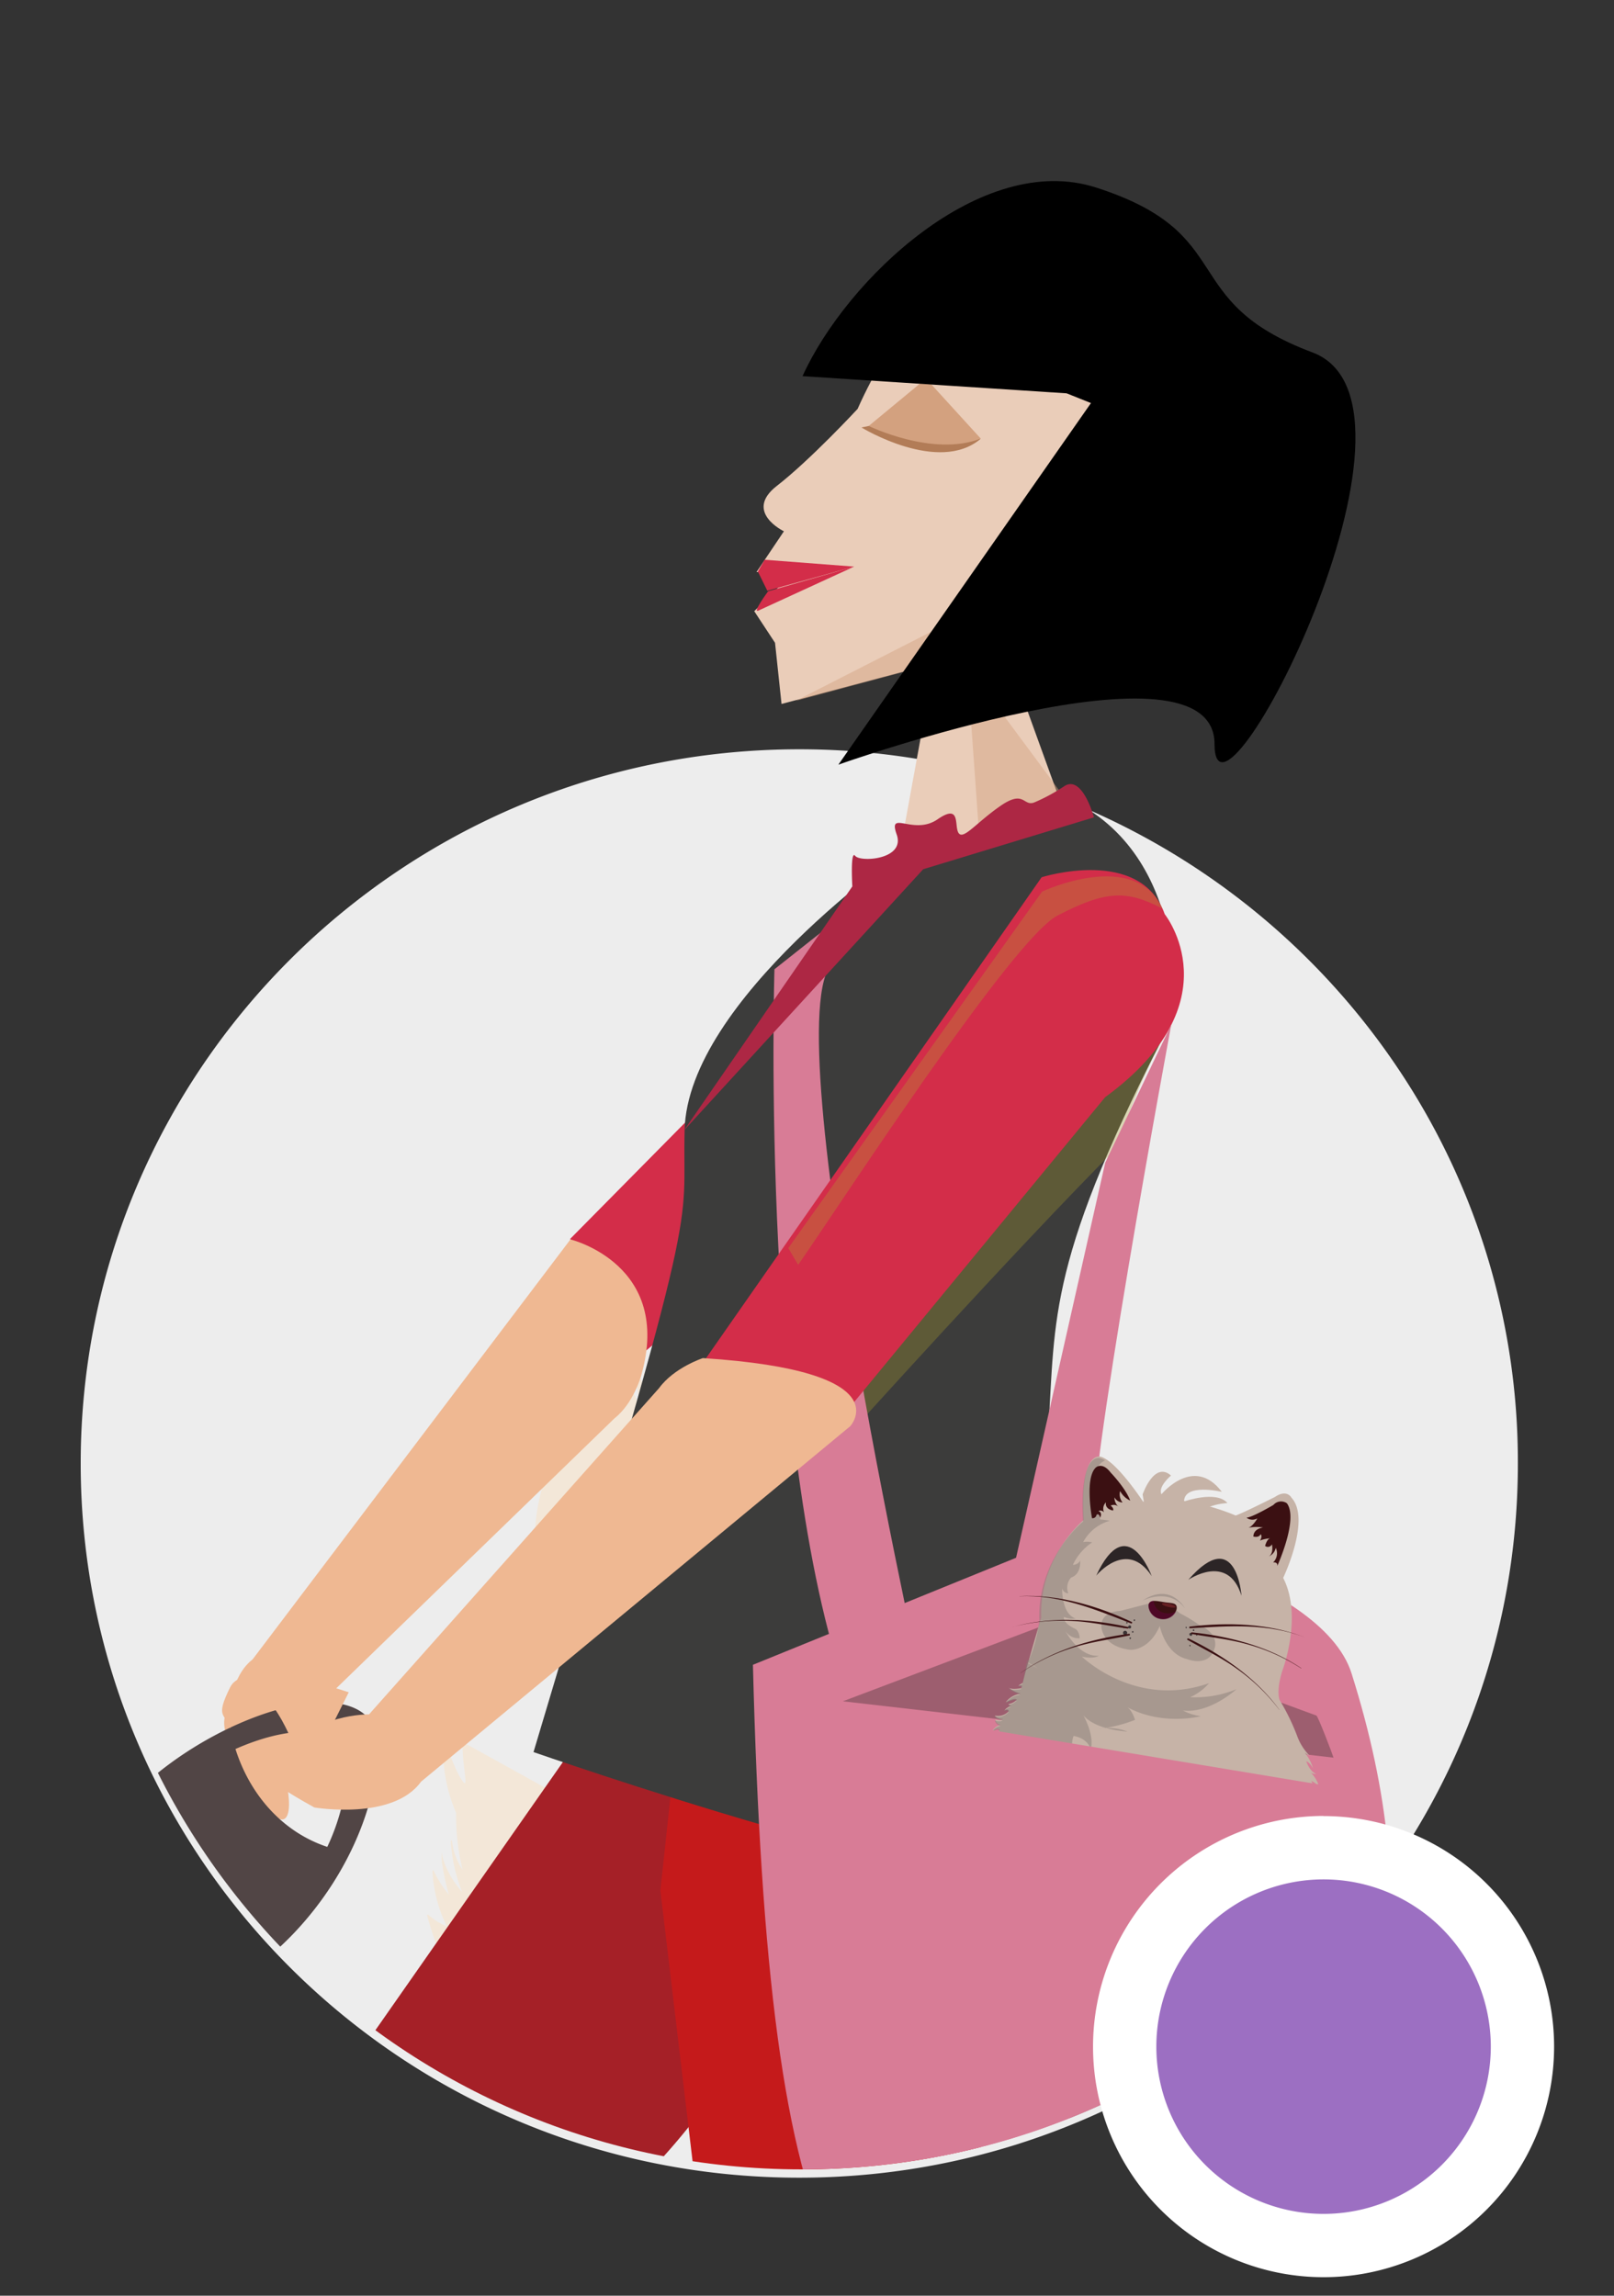 <svg xmlns="http://www.w3.org/2000/svg" xmlns:xlink="http://www.w3.org/1999/xlink" viewBox="0 0 360 512"><rect x="0" y="0" width="360" height="512" fill="#333333" stroke="none"/><defs><style>.cls-1{fill:none;}.cls-2{isolation:isolate;}.cls-3{clip-path:url(#clip-path);}.cls-4{clip-path:url(#clip-path-2);}.cls-5{fill:#a89236;}.cls-6{fill:#d6bd51;}.cls-7{fill:#3c3c3b;}.cls-8{fill:#110d0a;}.cls-9{fill:#ededed;}.cls-10{clip-path:url(#clip-path-3);}.cls-11{clip-path:url(#clip-path-4);}.cls-12{clip-path:url(#clip-path-5);}.cls-13{fill:#f3e7d8;}.cls-14{clip-path:url(#clip-path-6);}.cls-15{fill:#93592a;}.cls-16{clip-path:url(#clip-path-7);}.cls-17{fill:#c46eaa;}.cls-18{fill:#bc3164;}.cls-19{fill:#d19a42;}.cls-20{fill:#d32d49;}.cls-21{fill:#efb892;}.cls-22{fill:#514545;}.cls-23{fill:#3e2120;}.cls-24{fill:#f1d7b8;}.cls-25{fill:#eacdb9;}.cls-26{fill:#b27c57;}.cls-27,.cls-28{fill:#d3a17f;}.cls-28{opacity:0.45;}.cls-29{fill:#a52027;}.cls-30{fill:#c51a1b;}.cls-31{fill:#afa031;opacity:0.3;}.cls-31,.cls-34,.cls-35,.cls-37,.cls-41{mix-blend-mode:multiply;}.cls-32{fill:#d87c96;}.cls-33{fill:#ad2744;}.cls-34,.cls-44{fill:#2c2526;}.cls-34{opacity:0.34;}.cls-35,.cls-39{fill:#3b1012;}.cls-35{opacity:0.32;}.cls-36{fill:#c6b3a7;}.cls-37{fill:#887f79;}.cls-37,.cls-41{opacity:0.5;}.cls-38{fill:#6d6d6d;}.cls-40{fill:#3b3334;}.cls-41{fill:#63013a;}.cls-42{fill:#661f22;}.cls-43{fill:#aba49b;}.cls-45{clip-path:url(#clip-path-8);}.cls-46{clip-path:url(#clip-path-9);}.cls-47{fill:#9c6fc2;}.cls-48{fill:#fff;}</style><clipPath id="clip-path"><rect class="cls-1" x="15.46" y="-801.22" width="411.14" height="982.43"/></clipPath><clipPath id="clip-path-2"><path class="cls-1" d="M15.46-801.22v327.38h.2q-.2,4.18-.2,8.42A163.69,163.69,0,0,0,179.15-301.73,163.69,163.69,0,0,0,342.84-465.42c0-2.82,51.59-26.55,51.45-29.34l4-44.43-55.49-262Z"/></clipPath><clipPath id="clip-path-3"><path id="Ellipse_2" data-name="Ellipse 2" class="cls-1" d="M168.78,25.32C222.6,25.27,308.62,49.17,338.43,94c17.28,25.94.75,199.38.68,230.55,0,88-71.76,159.28-160.29,159.28S18.53,412.51,18.53,324.54,80.25,25.32,168.78,25.32Z"/></clipPath><clipPath id="clip-path-4"><rect class="cls-1" x="11.81" y="-13.22" width="411.14" height="982.43"/></clipPath><clipPath id="clip-path-5"><polygon class="cls-1" points="73.57 317.63 73.22 347.17 192.51 377.64 191.23 306.63 178.12 290.07 73.57 317.63"/></clipPath><clipPath id="clip-path-6"><path class="cls-1" d="M11.81-13.22V314.16H12q-.19,4.18-.2,8.42a163.7,163.7,0,0,0,327.39,0c0-2.82-.08-5.63-.22-8.42h.22V-13.22Z"/></clipPath><clipPath id="clip-path-7"><path class="cls-1" d="M63.81,442.24a163.57,163.57,0,0,0,61.34,36.14l71.07-.14,9.09-33.17L79.94,375.63Z"/></clipPath><clipPath id="clip-path-8"><rect class="cls-1" x="97.91" y="319.5" width="77.76" height="26.93"/></clipPath><clipPath id="clip-path-9"><rect class="cls-1" x="82.62" y="351.84" width="59.11" height="37.44"/></clipPath></defs><g class="cls-2"><g id="icone"><g id="Raggruppa_592" data-name="Raggruppa 592"><g id="Raggruppa_592-2" data-name="Raggruppa 592"><g class="cls-3"><g id="Raggruppa_591" data-name="Raggruppa 591"><g id="Raggruppa_576" data-name="Raggruppa 576"><g class="cls-4"><path class="cls-5" d="M117.76-300.95,128.09-141.2,112.42,72.12l-8.87-3.71S90.2-98.92,96-114.21s-24.8-132.95-24.8-132.95L50-302.87l67.57-20.91Z"/><path class="cls-6" d="M74.81-141.18,23.36-318.67l-2.17-45.72L96-355.56l10.64,1.12,8.92,219.36L35.48,58.27,21,56.76,64.78-120.82s1.56-11.36,11.36-16.1"/><path class="cls-7" d="M21.54,53.19S16.33,67.05,19.7,73.44c.82,1.56,1.93.2,1.93.2s34.15-3.73,51.38.28c0,0,17.24,3.86,20.45,4.2,0,0,5.25-22.49-23.42-22.45L41.09,58.1S27.54,57.45,21.54,53.19Z"/><path class="cls-8" d="M18.82,70.76a9.28,9.28,0,0,0,.88,2.68c.82,1.56,1.93.2,1.93.2s34.15-3.73,51.38.28c0,0,17.24,3.86,20.45,4.2a17,17,0,0,0,.33-2.52C78.78,68.46,31.62,70.15,18.82,70.76Z"/><path class="cls-7" d="M102.91,57.91s-5.21,13.86-1.84,20.26c.82,1.55,1.93.2,1.93.2s34.14-3.73,51.38.27c0,0,17.24,3.86,20.45,4.2,0,0,5.25-22.49-23.43-22.45l-28.94,2.43S108.91,62.17,102.91,57.91Z"/><path class="cls-8" d="M100.19,75.48a9.45,9.45,0,0,0,.88,2.69c.82,1.55,1.93.2,1.93.2s34.14-3.73,51.38.27c0,0,17.24,3.86,20.45,4.2a16.68,16.68,0,0,0,.33-2.51C160.15,73.18,113,74.87,100.19,75.48Z"/></g></g></g></g></g></g><path id="Ellipse_2-2" data-name="Ellipse 2" class="cls-9" d="M178.27,167.11a160.65,160.65,0,0,1,133.89,71.68,157.41,157.41,0,0,1,26.4,87.61c0,88-71.76,159.28-160.29,159.28S18,414.37,18,326.4,89.74,167.11,178.27,167.11Z"/><g class="cls-10"><g class="cls-11"><g id="Raggruppa_591-2" data-name="Raggruppa 591"><g id="Raggruppa_578" data-name="Raggruppa 578"><g class="cls-12"><g id="Raggruppa_577" data-name="Raggruppa 577"><path id="Tracciato_950" data-name="Tracciato 950" class="cls-13" d="M172.29,391.31c-2.15,2.68,10.53-13.73,8.77-7.76s-11,13.76-7.05,12.17,7.7-9.05,6.45-3.1S168,397.89,171.15,400s10.48,7.49,8.92,6.69-11-7-6.16-1.89,7.5,9,5.44,8.25-7.78-4-5.64-1.46,10.46,7.49,6.86,6.35-11.86-4.7-6.14-1.43,19.23,10.57,5.36,6.45-20.44,23.31-33.88,29.1-10.58,14.87-8.22,11.12-10.71-42.45-17.55-36.6-12.35,7.07-5.56.33,16-15.42,10.15-11-12.21,10.22-3.07-.72,10.51-14.18,5.65-9.82-7.83,6.34-2-.33,7.46-14.44,3.55-11.5-11.37,6.56-5.49,2.14,12.1-12.92,7.06-12.17-10.8-3.4-10.8-3.4l9.67.77s-5.12-1-11.62-10.58a17.09,17.09,0,0,0,8.28,4,19.49,19.49,0,0,1-10.16-12s2.26,5.28,10.94,6.56C115.75,362.24,116,357.26,116,357.26a24.2,24.2,0,0,0,12,8.3c-2.17-3-12-8.3-11.52-19.62A20.55,20.55,0,0,0,122,354.2c-4.32-6.05-2.72-18.35-.33-24.59a6.91,6.91,0,0,0-4.64,1.57,20.55,20.55,0,0,1,1.76-3.18,4.44,4.44,0,0,1,1.16-1c-1.59,0-3.4-1.56-4.83-.56.07-.11.12-.21.19-.31.2-.3.42-.59.64-.87a7.74,7.74,0,0,1,3.47-1.25,8.78,8.78,0,0,1-2.42-1.71c-.41-.36-.81-.77-1.21-1.16a10.56,10.56,0,0,0-1.48-1.51,13.31,13.31,0,0,0,3.92,1c1.17,0,2.26-.32,3.43-.26a19.88,19.88,0,0,1-1.78-1.21l-.56-.44a6.63,6.63,0,0,0-2-1.77,6.18,6.18,0,0,0,3,0,6.25,6.25,0,0,1,2.5-.29,19.67,19.67,0,0,1-3.41-2c-.32-.35-.63-.73-.94-1.13.57.17,1.15.5,1.73.67a4.58,4.58,0,0,0,2.35-.2,4.11,4.11,0,0,1,2-.07,6.12,6.12,0,0,1,1.07.5,15,15,0,0,1-1.24-1,24.74,24.74,0,0,1-2.17-1.51,10.9,10.9,0,0,0-1.36-1,9,9,0,0,1,9.16,3.28,13.94,13.94,0,0,0-2.92-3.9c-.16-.13,0-.45.1-.36a24.56,24.56,0,0,1,5,4.47,9.22,9.22,0,0,0,1.94,1.46,16.79,16.79,0,0,1-4.45-6.37c-.09-.23.07-.5.24-.31a27.13,27.13,0,0,0,5,4.47,12.62,12.62,0,0,0-1.55-2.75,7.87,7.87,0,0,0-1.08-1.36,11.25,11.25,0,0,1,5.2,1.8,10.56,10.56,0,0,1,1.54,1.14,14.63,14.63,0,0,0-3.43-4.08c-.08-.05-.09-.24,0-.22a10.29,10.29,0,0,1,5,4.23,19.73,19.73,0,0,0-2.06-5c-.08-.13,0-.28.1-.2a15.72,15.72,0,0,1,3.82,6.12s0,0,0,.06a21.06,21.06,0,0,0-.28-3.63,29.16,29.16,0,0,0-2.39-6.5c-.09-.21.07-.4.2-.26a23.53,23.53,0,0,1,3.82,6.55c.27.61.52,1.21.74,1.83a15.5,15.5,0,0,0-1-4.8c-.09-.23.09-.42.22-.22a20.16,20.16,0,0,1,2.53,6.19q.11.46.18,1a6.21,6.21,0,0,1,6-2.68c.25,0,.29.55.08.6a7.33,7.33,0,0,0-3.88,2.93,9.75,9.75,0,0,1,1.92-.87,12.29,12.29,0,0,1,6-.34c.17,0,.23.44.06.45a6.1,6.1,0,0,0-4.64,2.68,10.26,10.26,0,0,1,7.32-.15c.2,0,.25.48.06.52a15.7,15.7,0,0,0-4.24,1.21,9,9,0,0,1,2.37.2.28.28,0,0,1,.13.38l0,.06A8.92,8.92,0,0,0,156.2,320a6.79,6.79,0,0,1,3.73-.7c2.32.06,4.46,1.92,6.64,3.42.17.12.15.44,0,.42a6.86,6.86,0,0,0-2.7.27c3.37,1.17,6.28,5.15,8.76,8.92.11.17,0,.37-.12.31a14.24,14.24,0,0,0-4.56-1.28,26.51,26.51,0,0,1,6,9.45c.06.19-.06.38-.18.24a23.64,23.64,0,0,0-4.52-3.71,44.15,44.15,0,0,1,3.17,5.55c.12.29.24.59.34.89s.23.69.33,1l-.4-.78a15.44,15.44,0,0,0-2.82-3.21,20,20,0,0,0-3.23-2.35,30.46,30.46,0,0,1,5.13,8.75c.11.25-.13.4-.24.17a12,12,0,0,0-3.78-4.78,39.56,39.56,0,0,1,4.47,10.21,29.35,29.35,0,0,1,5.89,10.14c1.77,5.75-1.56-.81-5.25-3.75s4.91,7.83,2.22,15.67,2.11,1.68,3.43-2.47,2.87,7.5-6.25,18.89"/></g></g></g><g id="Raggruppa_580" data-name="Raggruppa 580"><g class="cls-14"><g id="Raggruppa_579" data-name="Raggruppa 579"><path id="Tracciato_952" data-name="Tracciato 952" class="cls-15" d="M69.54,468.71l-2.37,21.37-8.06-3-5.17-2.74-16.53.93S14.8,475,15.26,471.08s2.27-5.71,4.08-5.71,16.28,6.39,16.28,6.39,12.93,1.21,20,1a34.06,34.06,0,0,0,13.91-4.07"/><path id="Tracciato_953" data-name="Tracciato 953" class="cls-15" d="M165.15,444a29.57,29.57,0,0,1-6,10.87l2.81,2Z"/><path id="Tracciato_954" data-name="Tracciato 954" class="cls-15" d="M172.38,449.41s-4.84,8.73-6,10.87l1.18,1.47Z"/><path id="Tracciato_955" data-name="Tracciato 955" class="cls-15" d="M221.66,410.7a36.42,36.42,0,0,1,3.83,11.79l3.5,1.31Z"/><path id="Tracciato_956" data-name="Tracciato 956" class="cls-15" d="M229,409.9l3.83,11.79,1.57-1.51Z"/></g></g></g><g id="Raggruppa_582" data-name="Raggruppa 582"><g class="cls-16"><g id="Raggruppa_581" data-name="Raggruppa 581"><path id="Tracciato_958" data-name="Tracciato 958" class="cls-13" d="M113,361c2.92-2.45-14.52,12.72-11,6.46s15-12.62,10.59-11.87-10.32,8.18-7.33,1.81,13.92-2.69,11.41-5.83-8.21-11.17-6.9-9.86,8.84,10.76,5.58,3.73-4.81-12.12-3-10.7,6.56,6.58,5.18,3.11-8.21-11.16-5-8.94,10.42,8.38,5.69,3.21-16-16.92-3.43-8.66S142,302.53,157,299.52s14.9-14,11.44-10.38-1.79,50.59,6.73,45.8,14.36-4.74,5.62,1.07-20.48,13.18-13.33,9.74,15.16-8.33,2.85,1.61-14.62,13.24-8.5,9.6,9.65-5.11,1.94.89-11.67,14.33-6.91,12,13.24-4.44,6.09-1-15.83,11.4-10.6,11.87,9.74,6.65,9.74,6.65L152.69,384s4.78,2.51,8.46,14.95a16.73,16.73,0,0,0-7.06-6.68,22.61,22.61,0,0,1,6.56,16.19s-.7-6.53-9-10.24c9,10.24,7.21,15.78,7.21,15.78a25.45,25.45,0,0,0-9.53-12.48c1.26,4,9.53,12.48,5.7,25.1a24.32,24.32,0,0,0-3-10.72c2.52,7.95-2.68,21.38-6.88,27.78a6.71,6.71,0,0,0,5.06-.55,24.11,24.11,0,0,1-2.68,3.12,4.58,4.58,0,0,1-1.46.86c1.58.44,2.92,2.65,4.64,1.9l-.28.3c-.29.29-.59.55-.89.82a7.43,7.43,0,0,1-3.82.5,9.18,9.18,0,0,1,1.9,2.56c.3.5.57,1.07.86,1.61a13.46,13.46,0,0,0,1,2.09,12.17,12.17,0,0,0-3.6-2.15c-1.16-.31-2.34-.23-3.48-.6a19.17,19.17,0,0,1,1.42,1.81c.15.2.29.42.43.63a7.14,7.14,0,0,0,1.5,2.53,5.65,5.65,0,0,0-2.94-.8,5.63,5.63,0,0,1-2.57-.33,19.83,19.83,0,0,1,2.8,3.13,15,15,0,0,1,.61,1.52c-.52-.35-1-.87-1.52-1.21a4.26,4.26,0,0,0-2.41-.39,3.78,3.78,0,0,1-2-.45,5.31,5.31,0,0,1-.92-.85,14.94,14.94,0,0,1,.94,1.45,22,22,0,0,1,1.71,2.26,11,11,0,0,0,1.08,1.46,8.7,8.7,0,0,1-8.16-6.08,16.21,16.21,0,0,0,1.76,5.15c.12.19-.08.53-.2.39A26.59,26.59,0,0,1,130.3,458a9.65,9.65,0,0,0-1.49-2.14,19.91,19.91,0,0,1,2.56,8.33c0,.28-.23.55-.33.29a29.83,29.83,0,0,0-3.65-6.34,14.54,14.54,0,0,0,.74,3.51,9.81,9.81,0,0,0,.66,1.81,10.83,10.83,0,0,1-4.63-3.38,11.75,11.75,0,0,1-1.2-1.69,16.49,16.49,0,0,0,2.2,5.49c.06.08,0,.29-.07.24a10.87,10.87,0,0,1-3.78-6.08,24.91,24.91,0,0,0,.57,6.21c0,.17-.09.32-.16.2a19,19,0,0,1-2-7.89v-.08a28,28,0,0,0-.79,4.16,37,37,0,0,0,.47,7.94c0,.27-.18.44-.27.25a28.71,28.71,0,0,1-1.88-8.38c-.09-.74-.16-1.5-.2-2.25a20.35,20.35,0,0,0-.38,5.67c0,.29-.21.45-.28.19a25.13,25.13,0,0,1-.7-7.63c0-.37.06-.76.11-1.16a6.12,6.12,0,0,1-6.8,1.44c-.23-.1-.11-.7.11-.71a7.74,7.74,0,0,0,4.72-2.29,9.48,9.48,0,0,1-2.17.49,11.37,11.37,0,0,1-6.09-1.2c-.16-.08-.09-.55.08-.52a6.17,6.17,0,0,0,5.4-1.82c-2.52.81-5-.44-7.32-1.74-.18-.1-.11-.6.09-.6a14.68,14.68,0,0,0,4.58-.27,7.91,7.91,0,0,1-2.31-.84c-.15-.08-.11-.43,0-.51A10.57,10.57,0,0,0,108,445.5a6.33,6.33,0,0,1-3.92-.18c-2.29-.68-3.87-3.33-5.6-5.6-.14-.18,0-.54.15-.47a6.33,6.33,0,0,0,2.76.4c-3-2.2-4.73-7.45-6.09-12.34-.07-.21.1-.42.2-.31a13.38,13.38,0,0,0,4.16,2.62,31.47,31.47,0,0,1-3.2-12.22c0-.22.16-.4.25-.22a24.56,24.56,0,0,0,3.4,5.36,54.7,54.7,0,0,1-1.52-7.08c0-.35-.07-.72-.08-1.09s0-.83,0-1.26q.11.5.18,1a17.5,17.5,0,0,0,1.87,4.36,20.42,20.42,0,0,0,2.52,3.48,36.53,36.53,0,0,1-2.53-11.2c0-.31.24-.42.28-.12a14,14,0,0,0,2.35,6.37,49.58,49.58,0,0,1-1.44-12.67,35.22,35.22,0,0,1-2.88-13c-.08-6.95,1.31,1.32,4.1,5.59s-2.58-10.1,2.4-18.23-1.6-2.44-4.14,1.88-.65-9.19,11.76-19.64"/></g></g></g><g id="Raggruppa_590" data-name="Raggruppa 590"><polygon class="cls-17" points="-443.86 658.71 54.79 426.68 53.62 424.66 -445.04 656.71 -443.86 658.71"/><polygon class="cls-18" points="-332.94 588.35 44.91 424.29 43.81 422.25 -334.05 586.32 -332.94 588.35"/><path class="cls-19" d="M-167,688.9l221.82-262-1.15-2.3L-168.18,688.9c-.73.8.82-1,1.15,0Z"/><path class="cls-20" d="M181.14,221.69,127.2,276.28l6,34,95.22-79.16s4.78-21.33-9.94-25.19C218.52,206,198.84,192.6,181.14,221.69Z"/><path class="cls-21" d="M137.05,316.33,71,380.42s.67,12.21-7.34,16.34c1.38,4.77,2.71,19.67-11.75-4,0,0-3.57-16.4,4.45-22.7l70.88-93.64S150.19,282,143,306.84C143,306.84,141.3,313,137.05,316.33Z"/><ellipse class="cls-21" cx="67.44" cy="388.92" rx="10.34" ry="18.39" transform="translate(-317.5 301.58) rotate(-67.38)"/><path class="cls-22" d="M84.35,391.19c2.34-30.71-77.88,6-65.6,41.22S81.28,431.46,84.35,391.19Zm-31.83-1.12c13.17-5.81,25.77-5.73,24.92,5.35A47.84,47.84,0,0,1,73,411.9C63.13,408.64,55.79,400.4,52.52,390.07Z"/><path class="cls-23" d="M144.18,324.87a5.87,5.87,0,0,0-.55-3.18,7.36,7.36,0,0,0-1.62-2.57.24.24,0,0,0-.4.19,8.08,8.08,0,0,0,1.28,2.25,5.67,5.67,0,0,1,.88,3.3c0,.23.39.22.41,0Z"/><path class="cls-23" d="M172.38,318.82a28,28,0,0,0,2.57-7.48c0-.16-.26-.3-.35-.13-1.28,2.39-1.15,5.14-2.28,7.59,0,0,0,.05.06,0Z"/><path class="cls-24" d="M182.91,294c1.06-2,2.13-4.49,1.47-6.74-.07-.23-.44-.17-.47,0a21.87,21.87,0,0,1-1.22,6.62c0,.1.17.18.22.08Z"/><path class="cls-24" d="M181.67,298.37a9.27,9.27,0,0,0,.51-3.64c0-.15-.33-.15-.36,0-.22,1.17-.28,2.36-.56,3.54,0,.22.35.32.41.1Z"/><polygon class="cls-25" points="196.22 214.57 209.79 140.24 222.8 140.92 238.5 184.3 210.69 218.9 196.22 214.57"/><path class="cls-25" d="M214.57,53.84S198.5,74.78,191.29,91.19c0,0-10.51,11.35-18,17.16s1.56,10.14,1.56,10.14l-6.11,9.09,8,.31-8.51,8.42,4.64,7.05L174.32,157l44.88-11.9,8.48-9.82,29.77-46Z"/><path class="cls-26" d="M193.77,95l-1.62.34s17.2,10.53,26.6,2.51Z"/><path class="cls-27" d="M218.75,97.81l-12.2-13.38L193.77,95S208.07,102,218.75,97.81Z"/><path class="cls-25" d="M222.9,124.84s15.45-15.71,17.68-7.13c1.88,7.24-.2,7.53-3.53,19.42l.41-1.48c-2.55,5.19-11,6.09-14.66,5.27l-4.72.19,1.49-3.59.42-2.28s13.21-10.54,5.83-9.84Z"/><polygon class="cls-28" points="177.44 156.33 229.66 129.69 219.2 145.1 177.44 156.33"/><polygon class="cls-28" points="215.82 150.11 218.72 190.73 237.57 178.05 217.54 151.04 215.82 150.11"/><path d="M179,83.89l58.9,3.83,5.44,2.17L187,170.54s83.9-29.88,83.9-4.59,52.45-75.88,21.84-87.35-16.09-26.44-48.28-36.78C218.89,33.61,188.77,62.33,179,83.89Z"/><path class="cls-29" d="M130,386.62l24.62-.16C219.67,465.08,82.11,522,84.52,542.08c.1.86-4.75-15.1,0,0,.89,2.82-4.56-8.6,8,3.84,5,4.9,38.66,168.67,25.7,163.5-30.44-12.15-21.68-22.41,0,0l-17.31,4.38L42.71,553.19a29.46,29.46,0,0,0-1.62-2.54c-4.68-6.51-7.34-8.27-7.87-15a27.56,27.56,0,0,1,5.43-18.4Z"/><path class="cls-30" d="M165.14,569.53,239,758.63c2.29,1.12,15.7-7,17-9.21l-11.13,9.77c1.37-2.43,13.36-8.08,11.13-9.77L251,714.21s-38.64-166.28-50.25-164.33c.39-3.4,33.82-103.42,19.91-142.44-16.28-45.69-34.65-49-34.65-49l2,4.44L157.08,330.3l-9.78,91.34,15.95,134.18"/><path class="cls-7" d="M239.84,420s-6.35-96-6.06-100.45c1.71-26.26-.37-38.26,28-92.79,0,0,4.16-35.81-23.59-48.72,0,0-16.14,12.64-36.32,11.43,0,0-48.5,33.49-49.17,62.58-.55,23.46,4.51,11.23-33.7,138.71C119,390.73,216.4,424.88,239.84,420Z"/><path class="cls-31" d="M248.89,256.21c-22.52,22.61-60.35,64.59-60.35,64.59l-9.87-8.63,83.34-84C259.19,230.78,254.17,241.21,248.89,256.21Z"/><path class="cls-32" d="M207.22,382.82s-34.94-154.75-21.49-168.17,14.6-20.32,14.6-20.32l-27.59,21.84S169.3,326.51,190,380.52,207.22,382.82,207.22,382.82Z"/><path class="cls-20" d="M246.49,244.71l-61.85,75.12-27.31-16.71,75-107.47s22.07-7,27.46,8.23C259.77,203.88,275.6,223.45,246.49,244.71Z"/><path class="cls-31" d="M175.82,278.36l56.61-79.51s20.71-9.76,26.84,3.79c-8-4.17-12.59-4.06-23.39,1.55-10.26,5.34-49.32,65.74-57.85,77.9Z"/><path class="cls-21" d="M147,309.59,82.31,382.35s-12.93-.13-16.94,8.52c-5.1-1.23-20.92-1.95,4.75,12.24,0,0,17.5,3,23.79-5.75l95.73-79.28s11.47-12.34-32.86-15.19C156.78,302.89,150.34,305,147,309.59Z"/><path class="cls-20" d="M169.2,136.16l21.31-9.79-19.17,5.49S167.62,136.89,169.2,136.16Z"/><polygon class="cls-20" points="169.04 127.47 170.55 124.84 190.51 126.37 171.15 131.75 169.04 127.47"/><path class="cls-33" d="M244,182.29s-2.54-9.48-6.54-7a40.44,40.44,0,0,1-6.62,3.61c-2.63,1.18-2.24-2.91-7.62.79s-8.25,7.6-9.37,6.15.64-6.81-4.73-3.11S198,180.46,200,186.1s-8.13,6.24-9.25,4.78-.64,6.81-.64,6.81l-37.58,54.46,53.39-58.29Z"/><path class="cls-21" d="M51.35,385.47s0-3.45,4.59-6.9,10.35,12.65,10.35,12.65l5.74-2.3,5.75-11.49s-23-8.05-26.43-1.15S50.2,382,51.35,385.47Z"/><path class="cls-32" d="M167.94,371.29l75.34-30.64s51.37,11,58.18,32.55C335.94,482.39,257.29,511.07,241,517.64,188.75,538.72,171.39,506.92,167.94,371.29Z"/><path class="cls-32" d="M243.84,343.72l-20.09,16.47,22.77-100.9,14.74-30.82S241.54,334.53,243.84,343.72Z"/><path class="cls-34" d="M188,379.43,297.44,392c-.21-.74-3.46-9.28-3.83-9.39l-57.78-21.25Z"/><ellipse class="cls-35" cx="245.46" cy="461.06" rx="12.51" ry="41.1" transform="translate(-251.65 621.39) rotate(-79.85)"/><path class="cls-36" d="M296.28,446.93c.68-.24.79.62.79.62a2.74,2.74,0,0,0-.32-1.82,1.67,1.67,0,0,0,.73.2,3.74,3.74,0,0,1-.6-2c.73,0,1.31,2.17,1.31,2.17a5,5,0,0,0-1-3.82,8.25,8.25,0,0,0,3.07,1.16c-1.2-.09-2.65-2.78-2.65-2.78a1.73,1.73,0,0,1,1.3.84,5.38,5.38,0,0,0-1.33-3.3,2.59,2.59,0,0,0,2.14.3l-.35-.06c-1.07-.11-1.72-1.58-1.72-1.58.77-.23,1.32.78,1.32.78a2.54,2.54,0,0,0-.68-2.13,3.76,3.76,0,0,0,1.77.6c-1.31-.33-2.25-2.68-2.25-2.68.69.22,1.29,1.42,1.29,1.42a5.09,5.09,0,0,0-1-3.28,3.43,3.43,0,0,0,3.18.48c-3.18-.48-3.51-2.87-3.51-2.87a.38.38,0,0,1,.23-.11c.37-.06.73.47.73.47a1.54,1.54,0,0,0-.68-1.44,3,3,0,0,0,1.81.19c-.71-.07-2.22-1.43-2.22-1.43.46.44,1.95-.08,1.95-.08a4.69,4.69,0,0,1-1.91-1.55,3.37,3.37,0,0,0,2,.11,3.06,3.06,0,0,1-2.24-2c.39-.54,1.24.16,1.24.16a1.73,1.73,0,0,0-1.53-.94c.26-.8,1.8-.59,1.8-.59a2.28,2.28,0,0,0-2-1,1.2,1.2,0,0,1,1.21-.63,1.37,1.37,0,0,0-1.26-.63c.53-.16,1-1,1-1-.68.42-1.37-.43-1.37-.43a1.86,1.86,0,0,0,.82-.22,2,2,0,0,1-1.11-.86c.66-.31,1.6.83,1.6.83a3.29,3.29,0,0,0-1.93-2.4c.53.09,1.3-.5,1.3-.5a1.25,1.25,0,0,1-1.5-.75c.59.1.55-.39.55-.39-.58-.1-1.17-1.24-1.17-1.24.81-.09,1.84,1.6,1.84,1.6a3.77,3.77,0,0,0-2-3,.82.82,0,0,0,1-.28,3.73,3.73,0,0,1-1.9-1.55,7.52,7.52,0,0,0,2.21.45,3,3,0,0,1-2.36-2,5.23,5.23,0,0,1,1.14.38,2.44,2.44,0,0,0-1.2-1.42c.68-.06,1.76,1,1.76,1a3.06,3.06,0,0,0-1.71-2,6.17,6.17,0,0,0,1.68.21,2.71,2.71,0,0,1-2.11-2.08.79.79,0,0,0,.94.17,1.88,1.88,0,0,1-1-1.44c.77.14,1.84,1.9,1.84,1.9a5.53,5.53,0,0,0-2.5-3.59V401c.29.16.57.32.78.46a1.85,1.85,0,0,0,1.53.21c-1.27-.35-2.22-2.15-2.22-2.15.88.16,1.75,1.4,1.75,1.4a3.85,3.85,0,0,0-1.85-2.51.69.69,0,0,0,.79,0,2.27,2.27,0,0,1-1-1.22,4.21,4.21,0,0,1,1.79,1.53,7.07,7.07,0,0,0-2-3.45,1.84,1.84,0,0,0,1.3.36c-1.53-.58-2.22-2.82-2.22-2.82.75.19,1.48,1.54,1.48,1.54a9.56,9.56,0,0,0-1.88-3.53,2.36,2.36,0,0,0,1.06.66,12.14,12.14,0,0,1-2.58-4,49.29,49.29,0,0,0-4-8.28s-.91-1.82.55-6.5c0,0,4.65-12.16.21-20.79,0,0,6.26-13.06,1.86-17.87,0,0-1-2-3.68-.19,0,0-7,3.54-8.78,4.15,0,0-11.75-5.2-20.64-3.08,0,0-5.95-9.11-9.49-10.05,0,0-4.67-1.56-3.77,14.12,0,0-9.9,8.12-9.47,21.81,0,0-3.4,11.35-4.1,14.52a8.17,8.17,0,0,0-1,.63,2.07,2.07,0,0,1,.81,0l-.12.54c-.94.18-2.43.35-3-.18a9,9,0,0,0,2.73,1.39s0,0,0,.06a4.78,4.78,0,0,0-3.22,1.88s2-1.08,2.47-.56a3.75,3.75,0,0,1-1.89,1,1.51,1.51,0,0,0,.65.38,2.9,2.9,0,0,0-1.54,1s.71-.51,1,.15a3.25,3.25,0,0,1-3.17,1,2.42,2.42,0,0,0,1.85.8s-.37.5-1.72.08a1.49,1.49,0,0,0,1.34,1.19,2.7,2.7,0,0,0-2,1.41s1.19-1,1.68-.33a1.29,1.29,0,0,1-1.28.84,1.81,1.81,0,0,0,.78.46,1.61,1.61,0,0,0-1.63,1s.87-.61,1.23.12a2,2,0,0,1-1,.58,1.35,1.35,0,0,1-.54-.44l.4.46a2.71,2.71,0,0,1-1.62-.29,2.74,2.74,0,0,0,1.58.86,1.72,1.72,0,0,0-1.61,1s1.3-.3,1.56.2a3.78,3.78,0,0,0-1.67.84s.2-.05.48-.09a1.83,1.83,0,0,0-.64,1.4,4.84,4.84,0,0,1,.67-.66,1.5,1.5,0,0,0,.14.18,3.35,3.35,0,0,0-.47.39,5.3,5.3,0,0,0-1,.48,1,1,0,0,1,.6,0,2.35,2.35,0,0,0-.32.76,3.2,3.2,0,0,1-2.67-.18,2.44,2.44,0,0,0,1.58,1.25s-.49.39-1.68-.37a1.52,1.52,0,0,0,1,1.51,2.64,2.64,0,0,0-2.31.82s1.41-.67,1.7.12a1.28,1.28,0,0,1-1.45.48s.32.54.63.64a1.62,1.62,0,0,0-1.84.56s1-.36,1.16.45a2.23,2.23,0,0,1-2.76-.43,2.75,2.75,0,0,0,1.3,1.24,1.71,1.71,0,0,0-1.81.55s1.65.05,1.44.79a2.11,2.11,0,0,0-2.32,1.4s1.32-.94,1.71-.45a3.14,3.14,0,0,0-2.4,1.58,4.42,4.42,0,0,1,1.76-.38,2.71,2.71,0,0,0-.31.4,6.23,6.23,0,0,0-2.72,1.27,1.73,1.73,0,0,1,1.5.37s-2.95.79-3.84,0a8.23,8.23,0,0,0,3,1.42,5,5,0,0,0-3.47,1.89s2-1.06,2.48-.54a3.82,3.82,0,0,1-1.9,1,1.59,1.59,0,0,0,.65.39,2.79,2.79,0,0,0-1.54,1s.71-.51,1,.15a3.23,3.23,0,0,1-3.17,1,2.45,2.45,0,0,0,1.85.81s-.38.5-1.72.07a1.48,1.48,0,0,0,1.33,1.2,2.65,2.65,0,0,0-2,1.4s1.19-1,1.68-.32a1.29,1.29,0,0,1-1.28.83s.45.45.77.46a1.63,1.63,0,0,0-1.64,1s.88-.61,1.24.13a2.22,2.22,0,0,1-2.77.29,2.79,2.79,0,0,0,1.57.87,1.7,1.7,0,0,0-1.61,1s1.61-.37,1.6.4a2.1,2.1,0,0,0-1.88,1.94s1-1.24,1.53-.87a3.12,3.12,0,0,0-1.91,2.15,4.38,4.38,0,0,1,1.58-.82c-.38.2-1.44.95-2.09,3.18a1.74,1.74,0,0,1,1.43-.61s-1.88,2.41-3.08,2.3a8.28,8.28,0,0,0,3.22-.64,5,5,0,0,0-1.63,3.6s.93-2,1.65-1.93a3.84,3.84,0,0,1-.93,1.92,1.5,1.5,0,0,0,.75-.08,2.83,2.83,0,0,0-.62,1.75s.26-.84.89-.49a3.25,3.25,0,0,1-1.93,2.71,2.45,2.45,0,0,0,2-.48s0,.63-1.33,1.09a1.49,1.49,0,0,0,1.79.16,2.67,2.67,0,0,0-.77,2.33s.34-1.52,1.14-1.26a1.3,1.3,0,0,1-.51,1.44,1.72,1.72,0,0,0,.89-.1,1.62,1.62,0,0,0-.7,1.79s.34-1,1.07-.64a2.23,2.23,0,0,1-2,1.91,2.74,2.74,0,0,0,1.77-.26,1.72,1.72,0,0,0-.68,1.76s1.05-1.26,1.51-.64a2.09,2.09,0,0,0-.32,2.68s.06-1.55.66-1.61a0,0,0,0,1,0,0,3.07,3.07,0,0,0-.21,2.83,5.22,5.22,0,0,1,.63-1.45,32.32,32.32,0,0,0,2.33,5.47,22.36,22.36,0,0,0,15.85,11.65,5.87,5.87,0,0,0-1.52,6.74s.3,1.8,3.81,2.33a9.92,9.92,0,0,0,6.62,1.08s5.88,2.29,6.87-3.82c0,0,5.5,3.25,15.36,3.47,0,0-2,5.62,4,6.07,0,0,4.1,1.87,7.25,1,0,0,1.26,1.57,3.67.25,0,0,3,0,2.27-5.78,0,0,11.44-2.81,18.37-11.38a4,4,0,0,0,2.33-2.3,4.48,4.48,0,0,1,.51,1.73,3.13,3.13,0,0,0,.24-2.87c.62.11.42,1.71.42,1.71a2.1,2.1,0,0,0,.12-2.7c.55-.54,1.38.89,1.38.89a1.71,1.71,0,0,0-.38-1.85,2.74,2.74,0,0,0,1.71.54,2.22,2.22,0,0,1-1.69-2.21c.78-.25.94.81.94.81a1.61,1.61,0,0,0-.39-1.89,1.76,1.76,0,0,0,.87.24,1.28,1.28,0,0,1-.28-1.5c.84-.12.92,1.44.92,1.44a2.66,2.66,0,0,0-.38-2.43,1.5,1.5,0,0,0,1.79.14c-1.24-.68-1.13-1.29-1.13-1.29a2.44,2.44,0,0,0,1.86.78A3.23,3.23,0,0,1,296.28,446.93Zm-75.86-55.06a3.34,3.34,0,0,0-.32.15,2.16,2.16,0,0,1-.44,0C219.93,391.83,220.21,391.72,220.42,391.87Zm76.8,46v0l.06.07,0,0Z"/><path class="cls-37" d="M270.56,472h0l.07,0h.05l.1,0,.06,0,.14,0,.08,0,.17,0,.1,0,.22-.07.09,0,.33-.1h0l.42-.13h0l.41-.15.11,0,.37-.14.15,0,.36-.14.17-.06.39-.15.17-.07.43-.17.16-.07.52-.22.09,0q.63-.27,1.32-.6l.09-.05.58-.28.17-.08.52-.27.21-.11.5-.27.22-.11.52-.3.2-.11.57-.34.16-.1c.49-.3,1-.62,1.49-1l0,0,.7-.49.18-.13.55-.4.22-.17.51-.4.23-.19.5-.41.22-.19.51-.46.2-.18a.94.94,0,0,0,.1-.1,7,7,0,0,0-5.55.3c4.85-2.77,6.59-10.45,6.59-10.45-1.74,7.68-11.45,9.21-11.45,9.21-1.26-3.13.69-3.87.69-3.87,5.2-2.7,2.41-5.38,2.41-5.38-2.9,2-3.7.43-3.7.43,2.45-3.56,1.86-8.39,1.86-8.39-2.81-.5-.49-3.35-.49-3.35-4.25,1.41-4.07,6.53-4.07,6.53-.68-2.3-2.88-.15-2.88-.15,1,7.44-7,8.56-7,8.56-3.52-.63-2.67-3.38-2.67-3.38-4.24-.23-7.22,3.51-8.49,5.5a9.84,9.84,0,0,0-.39-4.56c-.8,2.41-4.12,4.72-4.12,4.72-.78-3.77-10.28-5.48-10.28-5.48,3.52.63,7.14-2,7.14-2-5,1-10-4.94-10-4.94,3-1.88,5.4,1,5.4,1-.4-4-5.19-7-7.44-8.22a4.28,4.28,0,0,0,3.39-.26c-7.86-4.79-5.37-6.53-5.37-6.53,2.31,3.32,9.24,3.84,9.24,3.84-4.13-3.29-5.45-12.12-5.45-12.12,11.32,1.66,12.65,8.44,12.65,8.44,0-4.35-6-9.07-6-9.07-8.59-4.8-9-14.69-9-14.69a3.27,3.27,0,0,1,2,.24,3.2,3.2,0,0,1,1.54,2.57,7.42,7.42,0,0,0-.88-5.24c3,3.8,9.86,5.76,9.86,5.76-7-3.44-7.87-14.85-7.87-14.85,2.11.38,2.66,3.38,2.66,3.38a8.83,8.83,0,0,0-.43-7.71c3.2,2.4,5.38,2.42,5.38,2.42-6.12-4.37-4-8.89-4-8.89,3.34.59,3.81,3,3.81,3,.69-2.52-.64-5.72-1.62-7.59,2.83,3.34,9.78,3.6,9.78,3.6a11.54,11.54,0,0,0-6.27-.6,31.54,31.54,0,0,0,8-2c-.66-2-1.44-2.64-1.73-2.82,7.91,4.25,16.41,2,16.41,2a11.73,11.73,0,0,1-4-1.26c6,.72,11.94-4.76,11.94-4.76a23.93,23.93,0,0,1-10.31,1.78,12,12,0,0,0,4.19-3.12c-16.41,5.78-28.36-5.93-28.36-5.93,2.67.6,3.78-.17,3.78-.17h-.43c-4.29-.1-7.05-5.59-7.05-5.59a3.48,3.48,0,0,0,3.22,1.67c-.15-1.84-1.07-2.13-1.07-2.13-2.91-1.37-2.44-2.62-2.44-2.62a4.62,4.62,0,0,0,2.6.35c-3.2-1.06-3-6.72-3-6.72a1.43,1.43,0,0,0,1.37,1.1,3.32,3.32,0,0,1,.63-3.52c2.33-.8,2-3.76,2-3.76a1.8,1.8,0,0,1-1.62.92,12.48,12.48,0,0,1,4.3-5,4.91,4.91,0,0,0-2-.07,9.76,9.76,0,0,1,5.93-4.75,16.52,16.52,0,0,0-2.12-.29c-3.25-10.43-.11-12.68,1.06-13.15h0l-.22-.13-.12-.06-.18-.09-.17-.07-.13-.06-.31-.1s-4.67-1.56-3.77,14.12c0,0-10.19,8.26-9.75,21.94a31.68,31.68,0,0,1-2.35,9h0s0,0,0,0l-.47.1a.28.28,0,0,1,0,.09s0,0,0,0a.52.52,0,0,1,0,.11s2.38,1.42,2.37,1.44-2.39-1.28-2.4-1.22a.43.43,0,0,1,0,0s0,.05,0,.07h0c-.15.89-.45,2.57-.91,4.68a8.17,8.17,0,0,0-1,.63,2.07,2.07,0,0,1,.81,0l-.12.54c-.94.18-2.43.35-3-.18a9,9,0,0,0,2.73,1.39s0,0,0,.06a4.78,4.78,0,0,0-3.22,1.88s2-1.08,2.47-.56a3.75,3.75,0,0,1-1.89,1,1.51,1.51,0,0,0,.65.38,2.9,2.9,0,0,0-1.54,1s.71-.51,1,.15a3.25,3.25,0,0,1-3.17,1,2.42,2.42,0,0,0,1.85.8s-.37.5-1.72.08a1.49,1.49,0,0,0,1.34,1.19,2.7,2.7,0,0,0-2,1.41s1.19-1,1.68-.33a1.29,1.29,0,0,1-1.28.84,1.81,1.81,0,0,0,.78.46,1.61,1.61,0,0,0-1.63,1s.87-.61,1.23.12a2,2,0,0,1-1,.58,1.51,1.51,0,0,1-.42-.3c.07.09.16.19.28.32a2.71,2.71,0,0,1-1.62-.29,2.74,2.74,0,0,0,1.58.86,1.72,1.72,0,0,0-1.61,1s1.3-.3,1.56.2a3.78,3.78,0,0,0-1.67.84s.2-.05.48-.09a1.83,1.83,0,0,0-.64,1.4,4.84,4.84,0,0,1,.67-.66,1.5,1.5,0,0,0,.14.18,3.35,3.35,0,0,0-.47.39,5.3,5.3,0,0,0-1,.48,1,1,0,0,1,.6,0,2.35,2.35,0,0,0-.32.76,3.2,3.2,0,0,1-2.67-.18,2.44,2.44,0,0,0,1.58,1.25s-.49.39-1.68-.37a1.52,1.52,0,0,0,1,1.51,2.64,2.64,0,0,0-2.31.82s1.41-.67,1.7.12a1.28,1.28,0,0,1-1.45.48s.32.54.63.64a1.62,1.62,0,0,0-1.84.56s1-.36,1.16.45a2.23,2.23,0,0,1-2.76-.43,2.75,2.75,0,0,0,1.3,1.24,1.71,1.71,0,0,0-1.81.55s1.65.05,1.44.79a2.11,2.11,0,0,0-2.32,1.4s1.32-.94,1.71-.45a3.14,3.14,0,0,0-2.4,1.58,4.42,4.42,0,0,1,1.76-.38,2.71,2.71,0,0,0-.31.4,6.23,6.23,0,0,0-2.72,1.27,1.73,1.73,0,0,1,1.5.37s-2.95.79-3.84,0a8.23,8.23,0,0,0,3,1.42,5,5,0,0,0-3.47,1.89s2-1.06,2.48-.54a3.82,3.82,0,0,1-1.9,1,1.59,1.59,0,0,0,.65.39,2.79,2.79,0,0,0-1.54,1s.71-.51,1,.15a3.23,3.23,0,0,1-3.17,1,2.45,2.45,0,0,0,1.85.81s-.38.5-1.72.07a1.48,1.48,0,0,0,1.33,1.2,2.65,2.65,0,0,0-2,1.4s1.19-1,1.68-.32a1.29,1.29,0,0,1-1.28.83s.45.45.77.46a1.63,1.63,0,0,0-1.64,1s.88-.61,1.24.13a2.22,2.22,0,0,1-2.77.29,2.79,2.79,0,0,0,1.57.87,1.7,1.7,0,0,0-1.61,1s1.61-.37,1.6.4a2.1,2.1,0,0,0-1.88,1.94s1-1.24,1.53-.87a3.12,3.12,0,0,0-1.91,2.15,4.38,4.38,0,0,1,1.58-.82c-.38.2-1.44.95-2.09,3.18a1.74,1.74,0,0,1,1.43-.61s-1.88,2.41-3.08,2.3a8.28,8.28,0,0,0,3.22-.64,5,5,0,0,0-1.63,3.6s.93-2,1.65-1.93a3.84,3.84,0,0,1-.93,1.92,1.5,1.5,0,0,0,.75-.08,2.83,2.83,0,0,0-.62,1.75s.26-.84.89-.49a3.25,3.25,0,0,1-1.93,2.71,2.45,2.45,0,0,0,2-.48s0,.63-1.33,1.09a1.49,1.49,0,0,0,1.79.16,2.67,2.67,0,0,0-.77,2.33s.34-1.52,1.14-1.26a1.3,1.3,0,0,1-.51,1.44,1.72,1.72,0,0,0,.89-.1,1.62,1.62,0,0,0-.7,1.79s.34-1,1.07-.64a2.23,2.23,0,0,1-2,1.91,2.74,2.74,0,0,0,1.77-.26,1.72,1.72,0,0,0-.68,1.76s1.05-1.26,1.51-.64a2.09,2.09,0,0,0-.32,2.68s.06-1.55.66-1.61a0,0,0,0,1,0,0,3.07,3.07,0,0,0-.21,2.83,5.22,5.22,0,0,1,.63-1.45A28,28,0,0,0,209.94,454h0a21.67,21.67,0,0,0,7.6,5.28h0c.25.11.51.21.78.31l.09,0c.25.1.51.18.76.27l.14.05.76.22.17.05.78.21.18,0,1,.22a5.87,5.87,0,0,0-1.52,6.74s.3,1.8,3.81,2.33a9.92,9.92,0,0,0,6.62,1.08s5.88,2.29,6.87-3.82c0,0,5.5,3.25,15.36,3.47,0,0-2,5.62,4,6.07,0,0,4.1,1.87,7.25,1,0,0,1.26,1.57,3.67.25,0,0,3,0,2.27-5.78ZM220.1,392a2.16,2.16,0,0,1-.44,0c.27-.19.55-.3.76-.15A3.34,3.34,0,0,0,220.1,392Z"/><path class="cls-37" d="M220.53,388.51a1,1,0,0,1-.12-.14A.81.81,0,0,0,220.53,388.51Z"/><path class="cls-38" d="M225.91,429.31s-.92,2.83,1.65,12.05c0,0,1.87,8.58.26,13.55,0,0-2.82,3.62-2.58,5.21a4.88,4.88,0,0,0-4.55,4.5,3,3,0,0,0,.2,1.89,6.27,6.27,0,0,1,1.74-3.63,8.91,8.91,0,0,0-1.13,5,4.36,4.36,0,0,0,2.61,1s-.52-3.57,2-5.43c0,0-1.85,3-.94,5.71a6.23,6.23,0,0,0,5,.59s-.44-4,1.79-5.25c0,0-1.71,3.48-.25,5.68,0,0,4.46,1.88,6-3.5a3.3,3.3,0,0,1,.67-2,4.43,4.43,0,0,0,1.93-4.29s1.27-11,3.94-14.68c0,0,1.89-2.37-.51-6.2a3.38,3.38,0,0,1,0,2,6.09,6.09,0,0,1-1.5-4.13,4.67,4.67,0,0,0-.24,2.19s-.94-.78-1.21-3.61a1.14,1.14,0,0,0-.3,1.26,6,6,0,0,1-1.14-4,1.72,1.72,0,0,1-1,1.92s.57-.6-.54-2.18a4,4,0,0,0-.18,3.13,7,7,0,0,1-1.86-5.59s-.06,2.08-1.25,2.71a1.89,1.89,0,0,0-.15-2.19s.24.36-.67,1.12a6.37,6.37,0,0,1-1.5-4.13s-1,5.39.32,6.4c0,0-3.09-1.72-2.88-6.32a3.41,3.41,0,0,0-1.33,3.09,5.79,5.79,0,0,1-1.33-3.8s-.89.61,0,3C227.05,430.42,226.4,429.42,225.91,429.31Z"/><path class="cls-38" d="M261,437.86c-.3,0-1.05,4.14-4,6a4.94,4.94,0,0,0-.93,2.31s.14-.8,1.82-1.53c0,0-.49,2.18-1.75,2.88a3.28,3.28,0,0,0,2.26-.52s-2.56,2.74-2.69,5.19c0,0,.13-.7,1.37-1.3,0,0-1.67,1.86-1.67,8.15,0,0-1,8.49-1.54,10.35,0,0-1.59,5.69,2.31,6.39a3.5,3.5,0,0,0,1.57-2.73,12.78,12.78,0,0,1,0,3.09s1.81,1.1,3,.61A14.68,14.68,0,0,0,262,473s.14,3.12-.38,3.88c0,0,2.22.55,3.13-.22,0,0,.84-3.87.45-5.1a9.6,9.6,0,0,1,.11,5.44s1.07,1.74,2.77,0c0,0,1.64.37,1.7-2.56,0,0,1-2.38-1.93-5.22,0,0,.15-9.87,4.22-15.32,0,0,8.42-10.79,7.18-16.81,0,0,.51,1.48-1.61,3a6.14,6.14,0,0,0-.62-3.44,5.54,5.54,0,0,1-3.75,5s0-2.39,1.47-3.06c0,0-3.37-.14-4.18,2.19,0,0,1-2.29-.37-3.54,0,0,1.09,2.12-1.52,3.74a4.1,4.1,0,0,0-1.72,1.4s-.74-1.45,1.16-3c0,0-2.2-.63-2.74,1.05,0,0-.83-1.38.18-2.29,0,0-1.59-.2-1.85,2.15,0,0,.56-2.69-1.06-3.59a2.81,2.81,0,0,1-.69,3S262.19,438,261,437.86Z"/><path class="cls-39" d="M284.89,349.26s4.79-10.5,2.14-14a2.27,2.27,0,0,0-3,.38s-4.58,2.72-6,2.84a2.19,2.19,0,0,0,2.42.16s-.95,1.74-2,2.09a9,9,0,0,1,3.28-.05s-2.12.17-2.17,2c0,0,1.2.39,1.64-.53,0,0,.45.54-.17,1.43a7.52,7.52,0,0,1,2.36-.49s-.7-.13-1.21,1.69a1,1,0,0,0,1.52-.36s.46,2-.67,2.69a2.67,2.67,0,0,0,1.53-1.9,2.82,2.82,0,0,1-.59,3.25S285.06,348.29,284.89,349.26Z"/><path class="cls-39" d="M243.57,338.59s-1.67-8.93.85-11.29c0,0,1.42-1.38,3.33,1.14,0,0,3.3,3.41,4.34,6.23a4.88,4.88,0,0,1-2.25-2.13,2.9,2.9,0,0,0,.54,2.55,2.15,2.15,0,0,1-1.8-1.14,2.75,2.75,0,0,0,1,2.17,1.6,1.6,0,0,0-1.85-.33s.8.6.53,1.09c0,0-1.86-.24-1.58-1.82a2,2,0,0,0-.41,2.28A1,1,0,0,0,245,337s1,.26.37,1.51c0,0-.17-1.12-.79-.68A.88.88,0,0,1,243.57,338.59Z"/><path class="cls-37" d="M249.85,359.28s-4.31,0-4.19,3.46c0,0,.05,4.44,6.43,5.21,0,0,4.14.32,6.59-5.32,0,0,1.2,6.2,6.06,7.38,0,0,4.89,2,6.16-2.37,0,0,1.31-3.16-3.47-5.26a32.13,32.13,0,0,0-3.54-2.21s-1.76-.77-1.85-1.79c1.14.83-3.2-1.6-5.36-.86"/><path class="cls-40" d="M251.27,362.06a.17.17,0,0,0,.17-.29.17.17,0,0,0-.17.29Z"/><path class="cls-40" d="M252.56,364.1a.17.17,0,0,0,.17-.3c-.18-.11-.35.19-.17.3Z"/><path class="cls-40" d="M252.93,361.48c.18.11.35-.18.17-.29a.17.17,0,0,0-.17.29Z"/><path class="cls-40" d="M250.59,363.1a.17.17,0,0,0,.17-.29.17.17,0,0,0-.17.29Z"/><path class="cls-40" d="M252,365.51a.17.17,0,0,0,.17-.3c-.18-.1-.35.19-.17.3Z"/><path class="cls-40" d="M251.8,363.15c.37.22.71-.37.34-.59a.34.34,0,0,0-.34.59Z"/><path class="cls-40" d="M250.72,364.57a.46.46,0,0,0,.47-.8.46.46,0,0,0-.47.8Z"/><path class="cls-40" d="M266.3,363.73c-.19.11-.35-.19-.16-.3a.17.17,0,0,1,.16.3Z"/><path class="cls-40" d="M265,365.74a.17.17,0,0,1-.16-.29.17.17,0,0,1,.16.29Z"/><path class="cls-40" d="M264.66,363.12a.17.17,0,0,1-.16-.29.17.17,0,0,1,.16.29Z"/><path class="cls-40" d="M267,364.78a.17.17,0,0,1-.16-.29.17.17,0,0,1,.16.29Z"/><path class="cls-40" d="M265.5,367.16a.17.17,0,0,1-.16-.29.17.17,0,0,1,.16.29Z"/><path class="cls-40" d="M265.75,364.81a.34.34,0,0,1-.32-.59c.38-.22.7.37.32.59Z"/><path class="cls-39" d="M227.37,356c9-.37,16.7,2.86,24.93,6.07.19.08.32-.25.14-.33-7.73-3.64-16.48-6.2-25.07-5.76,0,0,0,0,0,0Z"/><path class="cls-39" d="M225.87,362.85a42.65,42.65,0,0,1,12.47-1.38c4.46.13,8.76,1.1,13.16,1.74.22,0,.32-.3.09-.35-8.33-1.84-17.45-2.36-25.72,0,0,0,0,0,0,0Z"/><path class="cls-39" d="M227.61,373.16a42.91,42.91,0,0,1,11.6-5.66c4.16-1.34,8.43-1.88,12.69-2.76.2,0,.15-.39-.05-.36-8.46,1.1-17.25,3.74-24.25,8.76,0,0,0,0,0,0Z"/><path class="cls-39" d="M291,365.14c-8.48-3.18-16.77-2.51-25.59-2-.2,0-.23-.34,0-.37,8.49-1,17.6-.73,25.62,2.38,0,0,0,0,0,0Z"/><path class="cls-39" d="M290.24,372.1a42.53,42.53,0,0,0-11.41-5.21c-4.28-1.28-8.66-1.71-13-2.47-.22,0-.22-.39,0-.36,8.49.86,17.32,3.21,24.44,8,0,0,0,0,0,0Z"/><path class="cls-39" d="M285.35,381.34a42.86,42.86,0,0,0-9.24-9c-3.53-2.58-7.41-4.42-11.18-6.59-.18-.1,0-.42.16-.33,7.68,3.7,15.2,8.94,20.27,15.9,0,0,0,0,0,0Z"/><path class="cls-39" d="M262.44,358.9a3.22,3.22,0,0,1-6.27-.89c.21-1.45,2-.9,3.7-.66S262.65,357.44,262.44,358.9Z"/><path class="cls-41" d="M260.11,359.78a3,3,0,0,1-2.79-2.72,1.07,1.07,0,0,0-1.15.95,3,3,0,0,0,2.77,3.07,3.06,3.06,0,0,0,3.38-1.7A3.54,3.54,0,0,1,260.11,359.78Z"/><path class="cls-42" d="M262.21,358.39c.05-.19-.59-.51-1.43-.72s-1.56-.22-1.61,0,.6.52,1.44.72S262.17,358.59,262.21,358.39Z"/><path class="cls-43" d="M271.38,336.38h0"/><path class="cls-37" d="M254.8,357s5.83-3.13,9.5,1.7C264.3,358.74,261.2,352.74,254.8,357Z"/><path class="cls-36" d="M254.86,333.29s2.57-7.51,6.33-4.21c0,0-3,2.52-2.12,4.17,0,0,7.2-8.79,13.46-.53,0,0-8.4-2-8.43,2.15,0,0,7.17-2.55,9.67.34,0,0-9.25.49-5.5,5.87,0,0,9.7-3.83,8.81,2.83-1.55,11.76-20.2,1.84-20.2,1.84Z"/><path class="cls-44" d="M244.51,351.4s6.83-8.35,12.38.11C256.89,351.51,251.43,336.54,244.51,351.4Z"/><path class="cls-44" d="M265.05,352.34s8.87-6.13,11.86,3.54C276.91,355.88,275.81,340,265.05,352.34Z"/><polygon class="cls-32" points="184.82 379.84 300.73 399.06 313.61 429.81 294.59 452.12 275.57 490.15 244.92 491.32 220.46 490.06 202 479.79 203.93 454.59 184.82 379.84"/><g id="Raggruppa_589" data-name="Raggruppa 589"><g id="Raggruppa_585" data-name="Raggruppa 585"><g id="Raggruppa_584" data-name="Raggruppa 584"><g class="cls-45"><g id="Raggruppa_583" data-name="Raggruppa 583"><path id="Tracciato_960" data-name="Tracciato 960" class="cls-1" d="M98.09,328.22l-.15-8.73S205.2,353.67,167.73,345c-22.13-5.11-73.19-17-69.64-16.81"/></g></g></g></g><g id="Raggruppa_588" data-name="Raggruppa 588"><g id="Raggruppa_587" data-name="Raggruppa 587"><g class="cls-46"><g id="Raggruppa_586" data-name="Raggruppa 586"><path id="Tracciato_961" data-name="Tracciato 961" class="cls-1" d="M86,362.05l-3.41-10.22s75.9,38.28,55.67,37.43c-3.16-.13-52.86-14.12-52.27-27.21"/></g></g></g></g></g></g></g></g></g><g id="Tracciato_917" data-name="Tracciato 917"><path class="cls-47" d="M295.22,500.8a44.17,44.17,0,1,1,17.26-3.48A44.15,44.15,0,0,1,295.22,500.8Z"/><path class="cls-48" d="M295.22,419.15a37.3,37.3,0,1,0,37.3,37.3,37.3,37.3,0,0,0-37.3-37.3m0-14.12a51.42,51.42,0,1,1-51.42,51.42A51.47,51.47,0,0,1,295.22,405Z"/></g></g></g></svg>